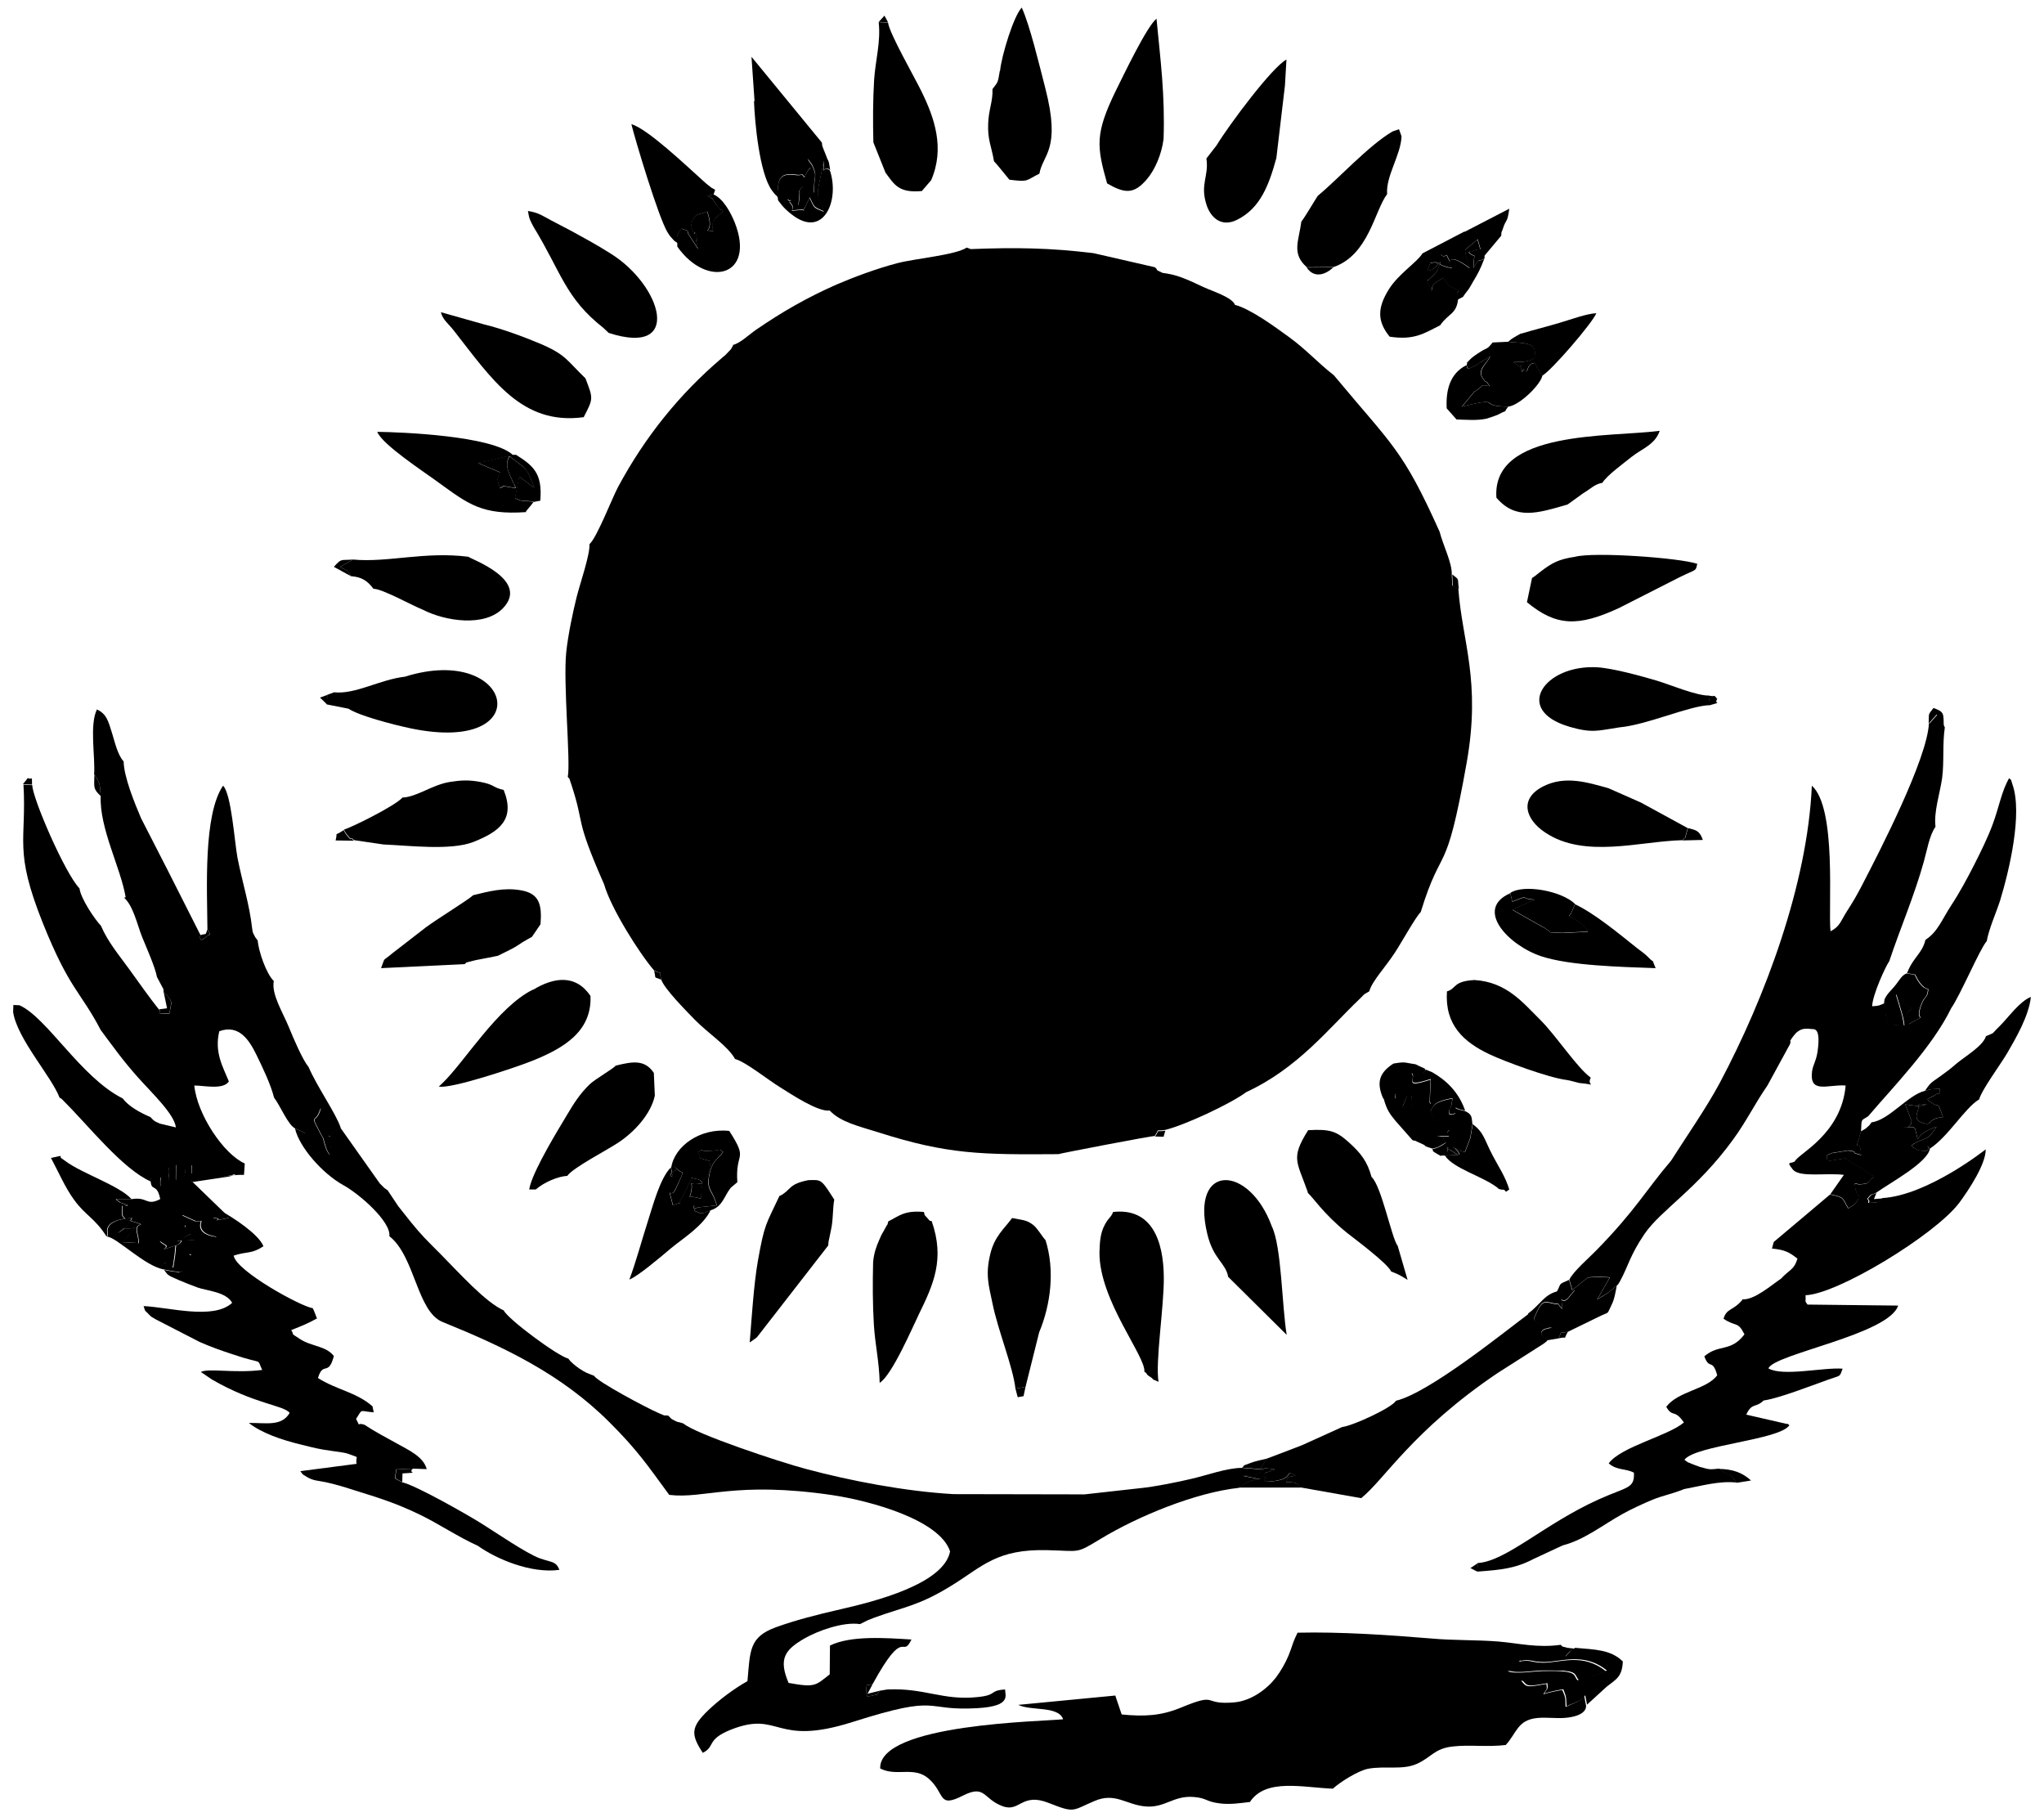 <?xml version="1.0" encoding="UTF-8"?> <svg xmlns="http://www.w3.org/2000/svg" xmlns:xlink="http://www.w3.org/1999/xlink" xml:space="preserve" width="81mm" height="72mm" version="1.1" style="shape-rendering:geometricPrecision; text-rendering:geometricPrecision; image-rendering:optimizeQuality; fill-rule:evenodd; clip-rule:evenodd" viewBox="0 0 8100 7200"> <defs> <style type="text/css"> .fil0 {fill:black} </style> </defs> <g id="Слой_x0020_1">  <g id="_997363504"> <path class="fil0" d="M2905 1369c-16,26 1,4 -25,32 -11,12 -7,6 -20,18 -168,143 -304,312 -411,511 -23,43 -84,201 -113,226 2,43 -36,151 -51,210 -15,60 -34,151 -41,217 -13,123 18,436 6,495 14,19 1,-6 14,30 56,170 10,123 130,396 27,95 140,274 198,341 39,19 18,-5 28,36 13,37 96,121 133,159 56,57 130,103 160,156 42,11 132,84 180,113 42,26 149,98 195,91 42,46 118,63 191,86 278,89 412,89 715,87 7,-3 371,-73 382,-72 23,-34 -3,-17 41,-24 76,-18 259,-103 322,-150 205,-95 327,-253 449,-369 25,-24 9,-13 38,-30 12,-42 63,-94 102,-154 19,-28 85,-146 102,-160 87,-282 98,-118 182,-591 58,-326 -18,-481 -33,-692l-24 -11 -2 -46c1,-45 -35,-115 -48,-167 -148,-330 -189,-343 -419,-620 -69,-54 -108,-101 -180,-153 -51,-37 -150,-110 -212,-126 -11,-30 -89,-54 -126,-71 -39,-18 -91,-45 -143,-53 -30,-5 -10,0 -33,-10 -2,-1 -7,-2 -8,-7 -2,-4 -5,-5 -7,-8l-244 -56c-173,-21 -308,-23 -486,-16l-16 -6c-45,30 -204,43 -276,62 -80,21 -169,54 -239,84 -118,52 -217,109 -319,179 -32,22 -62,53 -93,61z"></path> <path class="fil0" d="M4953 7140c63,-96 212,-57 329,-53 27,-25 99,-71 140,-79 68,-12 136,6 192,-19 57,-25 70,-61 142,-69 67,-8 136,3 211,-6 44,-48 46,-99 125,-107 40,-4 84,4 124,-2 78,-11 69,-48 69,-48l-7 -37c-19,24 -35,25 -74,43 -1,-44 -1,-37 -13,-67 -30,5 -52,10 -75,17 10,-20 17,-13 12,-41 -80,14 -78,14 -100,-13 58,9 169,16 224,0 -20,-23 5,-41 -137,-38 -41,1 -108,13 -140,1 25,-9 160,-4 215,-3 100,2 35,60 174,3 -92,-75 -183,-33 -250,-34 -51,-1 -49,-14 -96,-4 4,-2 9,-9 11,-6l160 -16c4,1 8,2 12,3 30,-32 10,-15 37,-33 -4,-1 -23,-2 -26,-3 -26,-7 -17,-2 -27,-12 -94,13 -165,-6 -247,-13 -88,-7 -179,-4 -266,-12 -169,-14 -361,-27 -530,-23l-9 19c-5,11 -7,17 -11,28 -5,15 -9,27 -16,44 -12,29 -31,62 -50,87 -33,43 -96,92 -164,98 -133,12 -58,-43 -215,22 -76,31 -142,35 -232,26l-22 -65c-1,-2 -2,-7 -3,-10l-385 37c52,25 159,3 178,57 -77,9 -731,17 -725,195 66,34 134,-11 193,41 66,59 34,118 136,66 88,-44 78,13 155,42 70,27 75,-56 185,-12 104,41 90,30 180,-8 81,-35 124,13 198,21 81,9 113,-44 196,-37 51,4 47,18 100,25 42,6 86,-1 120,-5z"></path> <path class="fil0" d="M374 3069c25,37 21,39 25,85 -5,129 79,283 99,401l-6 2c36,32 52,107 71,155 17,42 52,120 59,159l26 49 0 9c38,43 34,33 23,88 -71,-2 -22,-2 -41,-17 -36,-45 -82,-110 -118,-160 -42,-58 -84,-107 -112,-172 -25,-26 -80,-108 -85,-148 -58,-60 -187,-359 -187,-409l-35 -2c13,225 -40,257 77,549 106,264 148,268 229,423 52,70 89,122 147,187 56,63 145,146 151,199l-63 -15c-23,-10 -22,-9 -38,-26 -40,-17 -86,-42 -110,-74 -166,-83 -300,-321 -409,-369l-24 -1 -1 28c16,106 152,255 184,339 7,4 7,3 18,15 95,94 232,269 345,318l0 -16c53,6 34,-19 37,37 51,-23 29,-39 33,-58 5,-29 -16,-11 29,-29 0,102 -7,42 25,62 10,-26 12,-18 13,-62 37,16 21,-28 25,37l174 0c-11,4 -8,5 -36,10l-140 21c28,-52 -37,3 29,-19 4,-1 7,-2 11,-3 6,-1 52,-1 62,-1 41,0 69,-7 106,-6l3 -45c-84,-37 -189,-195 -200,-309 39,0 114,18 137,-16 -24,-59 -58,-115 -38,-199 79,-29 119,37 146,91 26,53 58,120 71,172 25,32 57,113 86,123l38 18 57 -93c1,-1 3,-5 5,-7 -19,75 -49,8 4,111 1,2 3,5 4,6 5,10 11,53 29,70l5 -61c4,-36 -49,14 36,-48 -19,-57 -93,-161 -127,-240 -24,-29 -59,-111 -79,-160 -24,-58 -69,-129 -59,-181 -30,-29 -60,-117 -64,-161 -7,-9 -7,-7 -17,-27 -4,-9 -2,-6 -5,-22 -10,-92 -39,-182 -58,-279 -12,-65 -24,-252 -57,-285 -79,116 -63,411 -62,569 20,26 2,24 1,24 -40,40 -28,0 -29,-2l-131 -259 -104 -203c-26,-61 -68,-164 -69,-225 -24,-26 -35,-77 -45,-109 -16,-51 -22,-79 -61,-97 -30,63 -6,186 -11,258z"></path> <path class="fil0" d="M1169 4471c17,75 110,180 192,225 62,34 189,144 182,202 102,80 109,299 211,340 244,99 470,206 662,398 107,107 147,165 236,287 140,17 260,-56 647,1 152,23 425,98 466,223 -25,130 -302,199 -433,229 -96,22 -178,43 -256,71 -108,39 -103,93 -114,214 -55,31 -112,74 -155,115 -70,67 -70,96 -22,169 51,-25 12,-52 112,-92 196,-77 169,69 481,-30 359,-114 274,-42 496,-55 135,-8 109,-50 109,-74 -65,4 -29,22 -108,30 -139,15 -210,-37 -359,-30l-30 5c-19,21 9,10 -24,18 -46,11 -12,-1 -30,-10 4,-52 -2,-20 27,-36 129,-235 114,-94 153,-175 -99,-6 -240,-17 -323,24l-1 114c-57,45 -58,53 -163,34 -41,-96 -14,-131 61,-175 55,-32 156,-68 222,-58l30 -15c2,-1 28,-11 28,-11 118,-43 175,-46 307,-128 121,-75 177,-144 377,-139 133,3 111,16 212,-45 147,-89 374,-183 548,-202 18,-15 54,-37 87,-33l-71 -14c52,-6 41,9 83,-25l-87 -7c-60,0 -138,29 -199,43 -54,13 -149,32 -201,37l-224 25 -520 -1c-192,-11 -410,-53 -585,-100 -103,-27 -439,-139 -485,-180 -34,-11 -10,0 -34,-11 -21,-10 -14,-10 -26,-20 -26,-3 -2,5 -42,-12 -42,-18 -238,-122 -252,-146 -30,-12 -30,-10 -59,-29 -6,-4 -16,-12 -22,-17 -15,-13 -9,-8 -21,-22 -42,-10 -238,-155 -256,-191 -73,-33 -174,-146 -254,-227 -51,-51 -72,-71 -114,-123 -17,-21 -29,-37 -50,-63l-42 -63c-18,-13 -8,-4 -24,-20 -2,-2 -5,-5 -7,-7l-157 -222c-85,62 -33,12 -36,48l-5 61c-18,-17 -24,-60 -29,-70 -1,-2 -3,-4 -4,-6 -53,-102 -23,-36 -4,-111 -2,2 -4,5 -5,7l-57 93 -38 -18z"></path> <path class="fil0" d="M7644 2866c-7,141 -193,503 -269,649 -18,34 -31,57 -55,94 -28,44 -28,61 -66,81 -10,-93 26,-488 -74,-577 -17,391 -186,841 -364,1176 -52,98 -137,220 -194,310 -100,117 -140,196 -298,357 -25,26 -89,81 -105,114l12 41 62 -50c32,-3 65,-2 87,0l-50 87c11,-6 42,-26 45,-28l33 -27c2,-2 4,-2 12,-17 32,-58 39,-102 97,-187 65,-95 208,-177 351,-374 54,-74 86,-142 136,-214l90 -165c5,-24 -7,0 7,-23 1,-2 16,-20 16,-20 20,-17 32,-19 60,-16 7,3 40,-15 26,87 -5,38 -18,54 -22,80 -12,92 62,52 133,57 -17,194 -189,271 -201,300 -15,12 -37,-3 -9,32 26,34 130,13 203,22l-54 77c61,12 47,16 72,55 14,-8 37,-22 40,-40 5,-31 -9,4 -15,-59 1,0 14,4 17,4 51,-2 31,-9 58,-29 -1,-3 -5,-8 -5,-6l-107 -68 -75 12c7,-32 -9,-19 23,-33l63 -10c2,0 5,0 7,1 46,7 -14,2 45,17 -7,-98 -36,30 -1,-94 3,-49 -3,-40 28,-59 97,-114 255,-275 329,-428 37,-53 114,-236 141,-266 10,-53 37,-111 53,-161 36,-118 90,-344 49,-460 -10,-29 1,-9 -13,-25 -30,51 -41,118 -65,182 -18,50 -50,115 -74,162 -26,51 -57,109 -90,159 -39,60 -54,106 -103,138 -13,55 -47,66 -73,132l31 5c1,-6 12,31 38,51 2,2 12,5 16,7 -3,35 -12,26 -24,53 -39,93 37,33 -54,86l-7 -40c2,-9 15,-16 20,-23l-25 -15c-2,-2 -4,-5 -6,-7 -4,-4 17,-1 -31,-34l24 81c1,5 7,26 8,43 -71,-7 -71,10 -77,-89 -24,10 -21,11 -51,13 1,-44 53,-158 68,-179 42,-127 99,-258 137,-395 11,-38 22,-105 46,-137 -7,-60 16,-126 26,-191 9,-65 1,-138 11,-203l-28 -52 -19 21c-2,2 -9,10 -12,14z"></path> <path class="fil0" d="M649 5030c18,23 9,20 62,43 32,13 41,17 71,28 35,13 114,17 138,61 -74,69 -252,17 -351,13 10,29 1,11 20,32 13,14 15,12 29,21l173 89c43,19 85,34 128,48 131,45 96,12 120,63 -111,14 -213,-8 -243,8l44 30c170,98 282,101 308,132 -32,55 -94,39 -162,40 51,40 129,67 208,86 48,12 70,18 122,25 14,2 49,6 63,11 53,20 28,4 34,40l-223 29c17,20 0,6 23,21 28,18 47,16 79,23 33,7 74,19 110,31 97,30 168,52 261,97 75,36 151,88 231,124 71,51 210,111 323,95 -15,-35 -28,-28 -79,-46 -52,-19 -173,-102 -226,-135 -50,-32 -267,-156 -319,-166 -42,-24 -25,-4 -24,-51l66 -3 56 2c-13,-50 -73,-76 -119,-102 -43,-24 -86,-46 -128,-74 -34,-11 -13,15 -33,-23 28,-42 9,-31 70,-26l-5 -24c-64,-56 -142,-65 -216,-112 21,-69 41,-4 63,-87 -31,-41 -91,-38 -135,-68 -44,-30 -16,-5 -34,-35 43,-17 64,-25 102,-46 -4,-10 -12,-33 -17,-41 -42,-4 -303,-146 -313,-208 55,-18 69,-5 118,-37 -19,-49 -127,-118 -162,-136l25 24c-108,19 -3,4 -64,0l14 75c-82,-10 -62,-57 -62,-57 0,-3 0,-4 0,-6 -3,1 -8,1 -11,1 -3,0 -7,0 -11,0l-53 -24c19,100 0,6 27,57 1,2 4,10 5,9 1,-2 4,5 5,8 -63,25 -21,34 -67,48 -92,29 -10,9 -39,-5 -4,-2 -18,-12 -21,-14l16 29c51,94 -49,37 37,77 2,-4 2,-9 3,-13 1,-4 2,-8 2,-13 17,-106 -14,-75 82,-85 -18,117 -13,16 -34,81l-16 44c-40,6 23,5 -35,0 -3,0 -34,-6 -37,-7z"></path> <path class="fil0" d="M6905 5150c-38,45 -62,32 -75,75 50,34 56,8 83,62 -55,72 -101,37 -159,87 20,56 32,6 51,75 -42,57 -154,62 -202,125 26,45 31,6 70,62 -61,53 -248,95 -298,162 33,29 65,19 100,37 3,64 -27,55 -140,106 -215,97 -366,245 -479,252l-2 34c94,-7 151,-12 225,-51l114 -53c86,-22 160,-82 238,-125 34,-19 80,-40 118,-56 45,-18 76,-22 125,-42 71,-13 137,-33 207,-26 -26,-43 -24,-21 -69,-55 -39,4 -36,4 -76,-7 -1,0 -24,-9 -27,-10 -30,-13 -11,-2 -34,-18 43,-58 378,-78 416,-137 -3,-2 -8,-8 -10,-5l-161 -37c23,-49 37,-25 69,-56 62,-9 184,-57 257,-83 50,-18 43,-8 56,-43 -76,-6 -236,32 -294,-1 20,-57 477,-134 514,-249l-359 -4c-13,-18 -6,-6 -8,-38 -57,-19 -41,-30 -94,-67 -39,26 -110,89 -157,84z"></path> <path class="fil0" d="M7416 4448c-17,20 6,-2 -22,23 0,0 -16,10 -20,12 -34,124 -5,-4 1,94 -59,-15 2,-9 -45,-17 -2,0 -5,-1 -7,-1l-63 10c-32,14 -15,1 -23,33l75 -12 107 68c1,-2 4,4 5,6 -27,19 -7,27 -58,29 -2,0 -16,-4 -17,-4 7,63 20,28 15,59 -3,18 -27,33 -40,40 -25,-39 -11,-43 -72,-55l-223 188 -7 26c52,5 69,15 101,40 -13,44 -30,42 -64,78 53,38 37,49 94,67 126,-2 515,-239 611,-366 40,-54 106,-155 105,-212 0,0 -229,182 -409,193 -3,2 -1,17 -36,18 -40,2 -8,2 -25,-15 23,-27 11,-12 34,-23 63,-44 206,-121 215,-176 -30,-32 13,8 -19,9 -4,0 -32,3 -55,-21 14,-10 11,-8 23,-14 36,-18 44,-7 77,-61 -26,10 -61,23 -75,50 -16,-69 -5,-39 -57,-49 0,0 31,11 33,-24 0,-1 -22,-57 -25,-65 59,7 42,9 87,0 -59,5 -25,-11 -38,27 -9,25 -5,39 23,47 38,11 13,-18 78,-24 -30,-80 -6,-20 -62,-70 10,-8 26,-14 29,-16 29,-23 16,17 20,-26l-35 2c-3,0 -20,5 -24,6 -68,17 -143,117 -212,125z"></path> <path class="fil0" d="M6056 5207c-94,70 -393,312 -524,343 -16,28 -173,100 -213,104l-159 72c-17,7 -139,53 -139,53l-25 36 56 7c-72,31 -20,-11 -44,49 139,-3 72,-55 126,-24 -45,7 -26,8 -39,25 52,0 48,11 62,22l237 42c92,-73 203,-268 541,-496l182 -116c18,-14 9,-6 17,-16 -45,-27 -27,-44 16,-49 -88,-24 -68,-33 -71,-36 30,-74 39,-68 74,-60 41,10 5,-12 38,22 -5,-72 -9,-12 22,-41l28 -34c-40,15 -22,14 -72,7 -52,15 -65,52 -114,88z"></path> <path class="fil0" d="M6212 1999l61 -44c33,-20 47,-37 77,-42 17,-29 89,-81 116,-103 40,-32 93,-48 111,-103 -197,26 -666,-4 -647,265 77,90 164,61 282,27z"></path> <path class="fil0" d="M2112 3921c-140,69 -270,285 -358,370l-15 14c46,11 306,-76 368,-101 123,-49 239,-115 233,-258 -59,-87 -146,-74 -228,-24z"></path> <path class="fil0" d="M1594 3161c-30,33 -202,118 -231,126 2,4 7,15 13,21 4,4 14,20 17,14 2,-3 7,5 11,7l116 17c100,4 266,25 356,-10 103,-41 167,-89 120,-206 -45,-10 -34,-21 -93,-32 -45,-8 -74,-7 -119,0 -71,11 -132,60 -189,62z"></path> <path class="fil0" d="M4781 629c10,71 -27,101 1,185 16,47 57,88 120,57 93,-46 127,-139 156,-245l34 -287 6 -103c-56,29 -227,258 -277,340l-41 53z"></path> <path class="fil0" d="M5182 4726c19,15 61,82 155,158 34,27 161,121 176,154 36,14 33,14 65,33l-39 -134c-24,-30 -64,-237 -104,-274 -16,-60 -42,-94 -90,-137 -49,-44 -74,-53 -161,-48 -71,113 -44,123 -1,247z"></path> <path class="fil0" d="M1875 3547c-20,19 -135,89 -187,127l-133 103c-42,36 -26,10 -45,59l331 -16c16,-11 -11,-1 29,-12 10,-3 21,-5 32,-7 22,-4 45,-9 71,-14 1,-1 48,-23 67,-34 14,-8 15,-10 31,-20 19,-11 24,-14 37,-21l34 -50c6,-76 -4,-121 -75,-134 -68,-13 -131,4 -192,19z"></path> <path class="fil0" d="M6071 2291l-20 95c116,96 203,98 365,23l240 -122c72,-35 62,-22 70,-53 -71,-24 -409,-48 -484,-28 -65,10 -91,23 -141,62 -10,8 -9,7 -19,15l-12 8z"></path> <path class="fil0" d="M3520 4840c-7,25 3,-3 -14,30 -11,21 -9,13 -21,41 -12,27 -22,54 -25,90 -2,82 -2,166 3,248 5,80 21,144 23,230 49,-30 131,-222 156,-273 57,-117 103,-217 50,-368 -10,-2 -3,4 -18,-13 -17,-19 -6,-4 -13,-23 -78,-7 -98,16 -142,38z"></path> <path class="fil0" d="M3962 281c-8,46 -5,41 -29,72 2,49 -15,80 -17,136 -3,65 13,90 23,150 9,8 48,58 61,73 79,10 64,3 119,-24 13,-77 87,-93 23,-340 -24,-93 -61,-248 -93,-318 -32,33 -80,190 -86,251z"></path> <path class="fil0" d="M5734 3928c-9,133 66,201 170,250 55,26 231,92 304,101 11,1 44,11 50,12 85,8 26,15 46,-21 -56,-41 -136,-165 -200,-229 -69,-68 -133,-150 -261,-158 -87,5 -70,34 -109,45z"></path> <path class="fil0" d="M2313 1653c39,-75 38,-73 7,-154 -74,-71 -76,-93 -179,-137 -64,-27 -153,-60 -224,-77l-170 -48c9,32 27,42 50,71 153,195 270,378 516,345z"></path> <path class="fil0" d="M6666 3330c4,-2 9,-12 11,-9l11 -40 -185 -101 -129 -57c-80,-22 -171,-52 -259,-7 -96,49 -70,131 9,183 156,104 375,34 542,30z"></path> <path class="fil0" d="M1606 2681c-100,11 -197,71 -282,62l-27 10 -2 38 86 17c42,28 176,63 247,78 509,106 409,-340 -23,-205z"></path> <path class="fil0" d="M2115 900c109,178 125,281 276,399l21 20c296,96 210,-187 10,-313 -63,-40 -113,-66 -158,-91 -26,-14 -60,-31 -82,-43 -32,-17 -49,-30 -90,-36 6,35 9,37 23,64z"></path> <path class="fil0" d="M2441 4221c-9,13 -84,55 -105,76 -39,38 -62,75 -90,122 -36,60 -123,202 -145,277l-4 17 26 0c35,-30 89,-52 125,-54 23,-33 160,-103 204,-133 60,-40 127,-110 143,-185l-4 -90c-36,-54 -85,-45 -150,-29z"></path> <path class="fil0" d="M3461 564l48 120c36,49 53,81 144,73l37 -43c55,-127 13,-247 -38,-351 -27,-56 -127,-229 -133,-274l-37 -1c9,77 -13,152 -18,228 -5,82 -5,166 -3,248z"></path> <path class="fil0" d="M6217 2879c94,27 113,16 200,3 111,-10 277,-86 359,-88l-4 -38c-52,0 -153,-43 -206,-59 -61,-18 -172,-49 -236,-53 -209,-12 -336,169 -112,235z"></path> <path class="fil0" d="M1399 2217l-51 29c44,27 19,3 43,37 42,3 65,18 89,50 33,-1 151,65 196,83 88,45 245,70 318,-7 106,-112 -129,-194 -138,-203 -174,-22 -319,24 -457,11z"></path> <path class="fil0" d="M4024 5502l40 -7 54 -216c46,-110 63,-247 25,-366 -9,-7 -31,-46 -48,-59 -28,-22 -43,-19 -84,-28 -32,43 -69,72 -86,140 -21,84 -7,126 8,198 22,109 81,250 91,338z"></path> <path class="fil0" d="M4386 726c71,41 107,45 159,-16 31,-36 58,-97 66,-159 6,-175 -12,-310 -28,-477 -39,31 -133,229 -162,287 -82,169 -75,219 -34,365z"></path> <path class="fil0" d="M3089 4738c-54,116 -59,108 -86,260 -16,93 -24,221 -32,321l20 -14c3,-2 6,-4 9,-7l282 -363c3,-28 -1,-2 6,-37 3,-16 6,-28 8,-40 6,-40 4,-71 10,-105l-11 -17c-42,-66 -44,-61 -92,-60 -81,16 -67,39 -112,62z"></path> <path class="fil0" d="M5222 776c-12,18 -53,88 -65,102 -10,77 -40,127 22,181l106 -1c139,-48 162,-223 212,-289 -6,-71 55,-156 57,-229l-10 -28 -26 9c-95,56 -218,191 -296,255z"></path> <path class="fil0" d="M4535 5435c3,3 7,3 9,8 2,6 15,13 18,15 15,11 -8,1 29,17 -13,-80 22,-298 21,-413 -1,-147 -48,-277 -201,-260 -8,23 -20,22 -38,61 -13,30 -15,61 -16,100 -1,190 185,412 178,473z"></path> <path class="fil0" d="M4867 5059l232 230c-19,-112 -20,-350 -59,-430 -90,-246 -323,-252 -256,29 24,102 73,115 83,171z"></path> <path class="fil0" d="M597 4680c3,43 25,6 38,71 -56,29 -49,-10 -112,0l-62 0c2,3 6,6 7,7 2,1 6,4 8,6l32 12c-40,12 -17,-19 -23,27 -4,33 45,34 75,48 -34,10 -7,40 -10,75 -2,0 -4,-1 -5,-1l-22 -2c-3,0 -33,-1 -37,-1l50 -56c-79,5 -26,-11 -84,31 36,-30 47,-21 72,-71 -119,6 -96,62 -96,61 -1,-2 -1,9 -3,13 37,2 151,119 226,130 3,1 35,7 37,7 58,5 -6,6 35,0l16 -44c22,-65 16,36 34,-81 -96,10 -65,-21 -82,85 -1,5 -2,9 -2,13 -1,4 -1,9 -3,13 -86,-40 15,17 -37,-77l-16 -29c3,2 17,12 21,14 29,13 -53,34 39,5 46,-14 4,-23 67,-48 -1,-3 -4,-10 -5,-8 -1,2 -4,-6 -5,-9 -27,-50 -8,43 -27,-57l53 24c3,1 8,0 11,0 3,0 7,0 11,-1 1,2 0,3 0,6 0,0 -20,46 62,57l-14 -75c60,5 -44,19 64,0l-25 -24 -120 -116c-1,-3 -5,-3 -7,-4l140 -21c29,-5 26,-6 36,-10l-174 0c-4,-66 12,-21 -25,-37 0,45 -3,36 -13,62 -32,-20 -25,40 -25,-62 -46,18 -24,0 -29,29 -3,19 18,35 -33,58 -3,-56 15,-31 -37,-37l0 16z"></path> <path class="fil0" d="M2084 2028c5,-10 2,-3 12,-16 1,-2 4,-5 6,-7l13 -17c-67,-7 -23,5 -74,-13l17 -86 60 45c-13,-36 -4,-16 -20,-49 -7,-15 -9,-20 -22,-34l-48 -36c-2,-5 -6,-4 -9,-6 -21,34 -2,66 13,98 1,3 5,15 6,13 1,-2 5,9 6,14 -74,-9 -27,-14 -62,0l-8 -24c0,-3 -1,-7 -2,-10l10 -28 -87 -37c4,-2 9,-2 12,-3 4,-1 8,-2 12,-2l114 -27c-81,-77 -447,-91 -538,-92 20,51 185,158 246,203 116,84 170,127 344,115z"></path> <path class="fil0" d="M5802 918l-165 86c-22,36 -94,80 -133,142 -47,75 -46,128 3,188 99,15 137,-14 200,-45 33,-48 64,-43 71,-102 2,-32 -12,-18 4,-37 -48,-22 -33,-7 -62,-50 -47,29 -42,26 -47,53l-17 -41c1,-2 5,-3 6,-4 32,-31 36,-31 46,-70 -13,11 -19,30 -51,35l11 -31c40,-10 18,8 88,20 -2,-4 -7,-8 -9,-11 -52,-75 -40,-22 -14,-41 33,66 -19,-29 92,52l-15 -49c-2,-11 -4,-14 -2,-25l48 -40 11 39c-1,1 -3,0 -4,0l-21 4c-2,1 -9,7 -10,4 -2,-4 -8,2 -12,4 35,32 21,-13 19,62 31,-48 16,-19 44,-37l0 -11 66 -79c4,-35 -4,4 6,-26 14,-44 18,-21 26,-81l-176 91z"></path> <path class="fil0" d="M2988 402c3,80 21,286 72,354 13,17 8,11 21,23 3,-59 -1,-98 74,-87 34,5 13,-13 34,9 28,-67 31,-6 12,-72l17 23c23,51 8,29 8,111l-44 -25c-19,19 -13,20 -13,20 0,0 1,25 -5,54l-23 -13c-47,-15 15,-19 -12,0 39,40 -26,37 45,31 28,-2 -2,12 17,-10l18 -38c21,41 12,36 56,55 -9,-46 -32,-44 -20,-103l20 -97c0,74 -5,10 25,37 -8,-51 -5,-25 -17,-59 -2,-6 -7,-17 -10,-25 -9,-27 -2,2 -6,-25l-279 -340 12 174z"></path> <path class="fil0" d="M6242 3582l-17 39c-2,2 -5,6 -8,9 66,31 74,61 75,62l-101 5c-80,-5 -14,8 -94,-33l-104 -59 88 -40c-63,-3 -12,-22 -88,8l-8 -34c-144,63 -7,207 123,250 112,37 313,42 453,47 -22,-51 3,-9 -31,-45 -13,-13 -28,-23 -41,-33 -75,-60 -169,-138 -247,-175z"></path> <path class="fil0" d="M7870 4106c-13,40 -84,80 -119,110 -28,24 -34,28 -63,49 -38,27 -36,23 -60,57 4,-1 21,-6 24,-6l35 -2c-5,43 9,3 -20,26 -3,3 -19,8 -29,16 56,50 33,-10 62,70 -65,7 -40,35 -78,24 -28,-8 -32,-22 -23,-47 13,-38 -21,-22 38,-27 -46,9 -28,7 -87,0 3,8 25,64 25,65 -1,34 -33,24 -33,24 52,9 42,-20 57,49 14,-27 49,-40 75,-50 -33,54 -41,43 -77,61 -12,6 -8,5 -23,14 24,25 51,22 55,21 33,-2 -11,-41 19,-9 75,-50 137,-160 195,-195 9,-36 85,-139 111,-183 34,-59 86,-147 94,-223 -45,18 -88,80 -124,116 -37,36 -14,22 -55,40z"></path> <path class="fil0" d="M2684 963c-3,-34 -1,-30 17,-57l24 8c0,3 2,8 2,11l41 63c-20,-64 0,-23 -5,-44 -13,-57 -4,12 -20,-37 -1,-2 -2,-5 -2,-7 0,-2 -1,-6 -1,-8 6,-47 31,-41 63,-54 34,96 -32,70 25,78l-3 -7c-2,-16 -4,-25 12,-46l29 -25c-3,-2 -7,-9 -8,-7 -1,2 -6,-6 -7,-7 -2,-2 -5,-5 -7,-7 -21,-23 -13,-29 -40,-41l24 -6 6 -18c-24,-13 -8,-4 -26,-17 -15,-12 -6,-5 -21,-18 -68,-61 -221,-207 -285,-225 17,68 107,368 143,428 12,19 7,11 17,23 14,16 8,9 23,20z"></path> <path class="fil0" d="M2659 4625c-44,43 -73,157 -92,215 -25,78 -47,161 -73,230 36,-15 116,-83 166,-125 43,-36 126,-87 156,-150 -39,17 -35,15 -63,3 4,-46 -22,3 12,-14l75 -8c-15,-58 -41,-59 -31,-114 12,-67 37,-68 56,-98 -23,-15 2,-7 -55,-4 -47,2 -17,-11 -45,4 20,27 -24,16 50,37 -9,100 -36,30 -37,149 -60,-20 -45,11 -38,-37 6,-46 -25,-11 45,-25 -17,-11 7,-11 -45,-21 -1,2 -2,5 -2,6l-37 75c-28,34 31,5 -35,27 -23,-93 -11,-17 11,-64 39,-83 29,-60 14,-72 -42,-33 3,-10 -18,1 -32,17 -9,23 -7,23l-8 -38z"></path> <path class="fil0" d="M2659 4625l8 38c-2,0 -25,-5 7,-23 20,-11 -24,-34 18,-1 14,11 24,-11 -14,72 -22,47 -34,-29 -11,64 66,-23 8,6 35,-27l37 -75c0,-1 1,-4 2,-6 51,11 28,10 45,21 -70,14 -39,-20 -45,25 -7,48 -22,17 38,37 2,-119 29,-49 37,-149 -74,-21 -30,-10 -50,-37 28,-15 -2,-2 45,-4 57,-2 31,-11 55,4 -19,30 -45,31 -56,98 -9,54 16,55 31,114l-75 8c-34,17 -8,-32 -12,14 28,12 24,14 63,-3 47,-14 53,-57 79,-89l26 -22c-9,-125 46,-82 -32,-203 -115,-13 -217,60 -230,145z"></path> <path class="fil0" d="M5916 1356c-28,34 -17,16 -59,44 -9,6 -22,15 -28,21 -27,28 -10,6 -17,26 6,17 2,17 28,5 2,-1 5,-3 8,-4 3,-2 6,-4 9,-6 4,-2 6,-4 11,-7 5,-3 7,-5 12,-7l26 -16c-13,28 -52,54 -30,86 24,35 0,-10 28,32 -44,-8 -18,-2 -61,22l-49 59c168,-41 56,0 184,0 45,-6 127,-87 134,-122l-30 -51c-4,1 -7,2 -11,3 -24,10 -12,46 -31,23 -2,-3 -6,7 -10,10 -10,-60 9,-5 -15,-27l-18 -12c6,-1 37,-1 38,-1 57,-9 46,-17 48,-33 5,-52 -73,-40 -105,-47l-62 3z"></path> <path class="fil0" d="M2684 963l0 14c119,169 313,118 227,-97 -16,-39 -45,-93 -84,-110l-24 6c27,11 20,17 40,41 2,2 5,6 7,7 2,2 6,9 7,7 1,-2 5,5 8,7l-29 25c-17,21 -14,30 -12,46l3 7c-57,-8 9,18 -25,-78 -32,13 -57,7 -63,54 0,2 1,6 1,8 0,2 2,5 2,7 16,49 6,-20 20,37 5,21 -15,-20 5,44l-41 -63c0,-3 -2,-8 -2,-11l-24 -8c-18,27 -19,23 -17,57z"></path> <path class="fil0" d="M6218 5071c-45,20 -29,10 -49,48 51,7 32,8 72,-7l-28 34c-31,29 -27,-31 -22,41 -33,-34 3,-12 -38,-22 -35,-8 -44,-14 -74,60 3,3 -17,12 71,36 -43,5 -61,22 -16,49l42 -7c17,-33 -3,-18 37,-26 39,-19 74,-36 121,-59 48,-24 31,-5 52,-47 12,-24 15,-47 21,-77l-33 27c-4,3 -35,23 -45,28l50 -87c-22,-2 -55,-3 -87,0l-62 50 -12 -41z"></path> <path class="fil0" d="M423 4900c1,-4 2,-15 3,-13 0,1 -24,-55 96,-61 -25,51 -36,41 -72,71 58,-42 5,-26 84,-31l-50 56c4,0 34,0 37,1l22 2c1,0 3,1 5,1 3,-35 -24,-65 10,-75 -31,-14 -80,-15 -75,-48 6,-46 -17,-15 23,-27l-32 -12c-2,-1 -6,-5 -8,-6 -2,-1 -5,-4 -7,-7l62 0c-47,-53 -195,-101 -261,-150 -36,-26 -12,-7 -21,-21l-37 8c29,54 57,119 91,165 44,62 83,73 129,146z"></path> <path class="fil0" d="M5483 4352c12,44 23,60 47,89l68 77c18,3 6,1 30,11 39,17 -2,6 48,22 6,-2 16,-3 22,-6 16,-8 26,-15 33,-19 -22,-20 6,-19 -37,-25 99,-1 14,6 50,-25 -67,-39 -54,-23 -75,-75 13,-14 2,-35 87,-50 -5,56 -18,32 -12,62l11 2c23,-10 9,5 14,-27 9,8 28,10 37,12 -26,-74 -75,-120 -131,-152l-25 -10c-16,23 -6,12 -55,12 19,23 -37,61 75,25l-4 90c0,-2 3,5 3,8 -81,27 -70,28 -75,-35 -25,26 -3,-37 -36,48 -2,-5 -6,-10 -8,-15l-13 -25c-13,-28 -8,2 -4,-19 -10,33 11,17 -25,34 0,-27 4,0 -24,-12z"></path> <path class="fil0" d="M6286 6757l81 -74c36,-29 61,-37 64,-100 -48,-47 -109,-47 -189,-54 -28,18 -7,1 -37,33 -4,-1 -9,-2 -12,-3l-160 16c-2,-3 -7,4 -11,6 47,-9 45,4 96,4 66,1 158,-41 250,34 -139,57 -74,-1 -174,-3 -55,-1 -190,-6 -215,3 32,13 99,0 140,-1 142,-3 116,15 137,38 -55,16 -166,9 -224,0 22,27 20,27 100,13 4,28 -3,22 -12,41 23,-7 45,-12 75,-17 11,30 11,23 13,67 40,-17 56,-18 74,-43l7 37z"></path> <path class="fil0" d="M6028 1321c-12,7 -14,7 -25,14 -17,10 -15,10 -26,19 32,7 110,-5 105,47 -2,16 9,23 -48,33 -1,0 -32,0 -38,1l18 12c24,23 6,-33 15,27 4,-3 7,-13 10,-10 19,24 7,-13 31,-23 4,-2 7,-2 11,-3l30 51c38,-21 200,-210 215,-248 -40,2 -101,25 -142,37 -50,15 -99,27 -156,44z"></path> <path class="fil0" d="M6242 3582c-53,-52 -204,-80 -257,-44l8 34c75,-30 25,-11 88,-8l-88 40 104 59c80,42 14,29 94,33l101 -5c0,-1 -9,-32 -75,-62 3,-3 6,-6 8,-9l17 -39z"></path> <path class="fil0" d="M3081 779c6,21 -7,3 19,36 9,11 27,27 39,36 125,96 189,-57 150,-175 -30,-28 -25,37 -25,-37l-20 97c-12,59 11,57 20,103 -44,-18 -35,-13 -56,-55l-18 38c-18,23 12,8 -17,10 -71,6 -6,9 -45,-31 27,-19 -35,-15 12,0l23 13c5,-29 5,-54 5,-54 0,0 -6,-2 13,-20l44 25c0,-82 16,-60 -8,-111l-17 -23c19,66 15,6 -12,72 -21,-22 0,-5 -34,-9 -75,-11 -70,28 -74,87z"></path> <path class="fil0" d="M5811 1447c-64,32 -82,97 -78,171l39 44c39,1 80,5 118,-3 8,-2 40,-13 46,-16 50,-27 14,2 41,-32 -129,0 -16,-41 -184,0l49 -59c43,-24 18,-30 61,-22 -29,-42 -4,3 -28,-32 -23,-33 17,-58 30,-86l-26 16c-5,3 -7,5 -12,7 -4,3 -7,4 -11,7 -3,2 -6,4 -9,6 -3,1 -6,3 -8,4 -26,12 -22,12 -28,-5z"></path> <path class="fil0" d="M5726 4579c34,51 148,81 207,126 1,1 4,3 5,5 23,9 18,-3 30,12l13 -9c-16,-53 -45,-94 -66,-135 -35,-67 -34,-90 -79,-124 -4,24 -6,40 -9,55l-21 55c-31,-2 -34,-25 -71,-17 9,41 -16,-11 21,15 70,49 -22,-59 20,14l-49 3z"></path> <path class="fil0" d="M5483 4352c28,12 24,-14 24,12 35,-17 15,-1 25,-34 -5,21 -9,-9 4,19l13 25c2,5 6,10 8,15 33,-85 12,-22 36,-48 5,63 -6,61 75,35 0,-3 -3,-10 -3,-8l4 -90c-112,36 -55,-2 -75,-25 49,0 39,11 55,-12 -12,-11 22,4 -27,-18 -19,-9 -3,-4 -30,-9 -35,-7 -36,-5 -70,0 -56,36 -69,75 -40,140z"></path> <path class="fil0" d="M5676 4552c6,11 -4,6 14,17 36,20 6,6 36,10l49 -3c-43,-73 49,35 -20,-14 -37,-26 -11,26 -21,-15 37,-7 41,15 71,17l21 -55c3,-15 5,-30 9,-55 -4,-26 1,-38 -30,-52 -9,-3 -27,-4 -37,-12 -6,33 9,17 -14,27l-11 -2c-5,-30 8,-7 12,-62 -85,15 -75,36 -87,50 21,52 8,36 75,75 -36,31 49,24 -50,25 43,6 16,5 37,25 -7,5 -17,12 -33,19 -6,3 -17,5 -22,6z"></path> <path class="fil0" d="M7468 3975c7,100 7,83 77,89 -2,-17 -7,-38 -8,-43l-24 -81c49,33 28,30 31,34 2,2 4,5 6,7l25 15c-5,7 -18,14 -20,23l7 40c92,-53 15,7 54,-86 11,-27 21,-18 24,-53 -4,-2 -13,-5 -16,-7 -26,-19 -37,-57 -38,-51l-31 -5c-21,9 -27,27 -49,53 -11,13 -22,23 -29,34 -12,19 -8,13 -11,30z"></path> <path class="fil0" d="M5777 1187c34,-19 10,0 36,-32 11,-13 16,-25 24,-38 19,-32 29,-49 45,-92 -28,18 -13,-11 -44,37 3,-76 17,-30 -19,-62 4,-2 10,-8 12,-4 2,3 8,-3 10,-4l21 -4c1,0 3,0 4,0l-11 -39 -48 40c-2,10 0,14 2,25l15 49c-111,-82 -59,13 -92,-52 -27,20 -39,-34 14,41 2,3 7,7 9,11 -69,-12 -47,-30 -88,-20l-11 31c32,-5 38,-24 51,-35 -10,39 -14,39 -46,70 -1,1 -5,2 -6,4l17 41c6,-27 0,-24 47,-53 29,43 15,28 62,50 -16,19 -2,6 -4,37z"></path> <path class="fil0" d="M2115 1989c4,-1 22,-5 26,-5 10,-110 -30,-140 -96,-182l-13 0 -114 27c-4,1 -9,2 -12,2 -4,1 -9,1 -12,3l87 37 -10 28c0,3 1,7 2,10l8 24c35,-14 -12,-9 62,0 -2,-5 -5,-16 -6,-14 -1,2 -4,-10 -6,-13 -14,-31 -33,-63 -13,-98 3,2 8,1 9,6l48 36c12,14 15,19 22,34 16,33 7,13 20,49l-60 -45 -17 86c51,19 7,6 74,13z"></path> <path class="fil0" d="M4921 5815l87 7c-42,34 -32,18 -83,25l71 14c-33,-3 -69,18 -87,33l249 0c-14,-11 -10,-22 -62,-22 13,-17 -6,-18 39,-25 -54,-31 13,22 -126,24 24,-60 -28,-18 44,-49l-56 -7 25 -36c-26,6 -43,9 -65,17 -44,16 -19,7 -35,19z"></path> <path class="fil0" d="M6882 5875l57 -9c-36,-33 -75,-45 -127,-46 45,35 43,12 69,55z"></path> <path class="fil0" d="M6666 3330l82 -2c-13,-38 -28,-39 -59,-47l-11 40c-2,-3 -7,7 -11,9z"></path> <path class="fil0" d="M7644 2866c3,-3 10,-12 12,-14l19 -21 28 52c-2,-57 4,-61 -41,-78 -23,31 -17,17 -19,60z"></path> <path class="fil0" d="M5284 1059l-106 1c32,47 79,25 106,-1z"></path> <path class="fil0" d="M1594 5873l1 -35c75,-5 18,1 41,-19l-66 3c-1,47 -17,26 24,51z"></path> <path class="fil0" d="M630 3999c19,15 -30,16 41,17 10,-55 14,-45 -23,-88l14 67 -32 4z"></path> <path class="fil0" d="M1391 2283c-24,-35 1,-10 -43,-37l51 -29c-51,4 -44,-6 -76,29l68 37z"></path> <path class="fil0" d="M1403 3331c-4,-2 -9,-10 -11,-7 -3,6 -13,-10 -17,-14 -6,-6 -11,-17 -13,-21 -42,29 -22,0 -32,41l72 1z"></path> <path class="fil0" d="M7463 4748l-37 3 10 -24c-23,11 -11,-4 -34,23 18,17 -14,17 25,15 35,-1 33,-16 36,-18z"></path> <path class="fil0" d="M399 3154c-4,-46 0,-48 -25,-85 -1,53 -5,56 25,85z"></path> <polygon class="fil0" points="4033,5536 4056,5532 4064,5495 4024,5502 "></polygon> <path class="fil0" d="M3486 6699l-48 12 21 -40c-29,16 -24,-16 -27,36 18,9 -16,22 30,10 33,-8 5,3 24,-18z"></path> <path class="fil0" d="M5781 2333c-6,-46 4,-33 -26,-57l2 46 24 11z"></path> <path class="fil0" d="M6776 2794c54,-16 14,0 29,-25 -19,-21 0,-6 -34,-13l4 38z"></path> <path class="fil0" d="M4576 4503l35 1 7 -24c-44,7 -18,-10 -41,24z"></path> <path class="fil0" d="M794 3704c1,1 -11,41 29,2 1,-1 18,2 -1,-24 -10,26 0,15 -28,23z"></path> <path class="fil0" d="M92 3107l35 2c-2,-41 5,-17 -17,-26l-19 24z"></path> <path class="fil0" d="M2620 3882c-10,-42 11,-18 -28,-36 10,39 -5,20 28,36z"></path> <polygon class="fil0" points="1296,2791 1298,2753 1268,2764 "></polygon> <path class="fil0" d="M6176 5303c40,-10 16,11 37,-26 -40,8 -20,-6 -37,26z"></path> <polygon class="fil0" points="3482,87 3519,88 3505,62 "></polygon> <polygon class="fil0" points="5854,6227 5857,6193 5827,6213 "></polygon> <polygon class="fil0" points="649,3919 622,3870 "></polygon> </g> </g> </svg> 